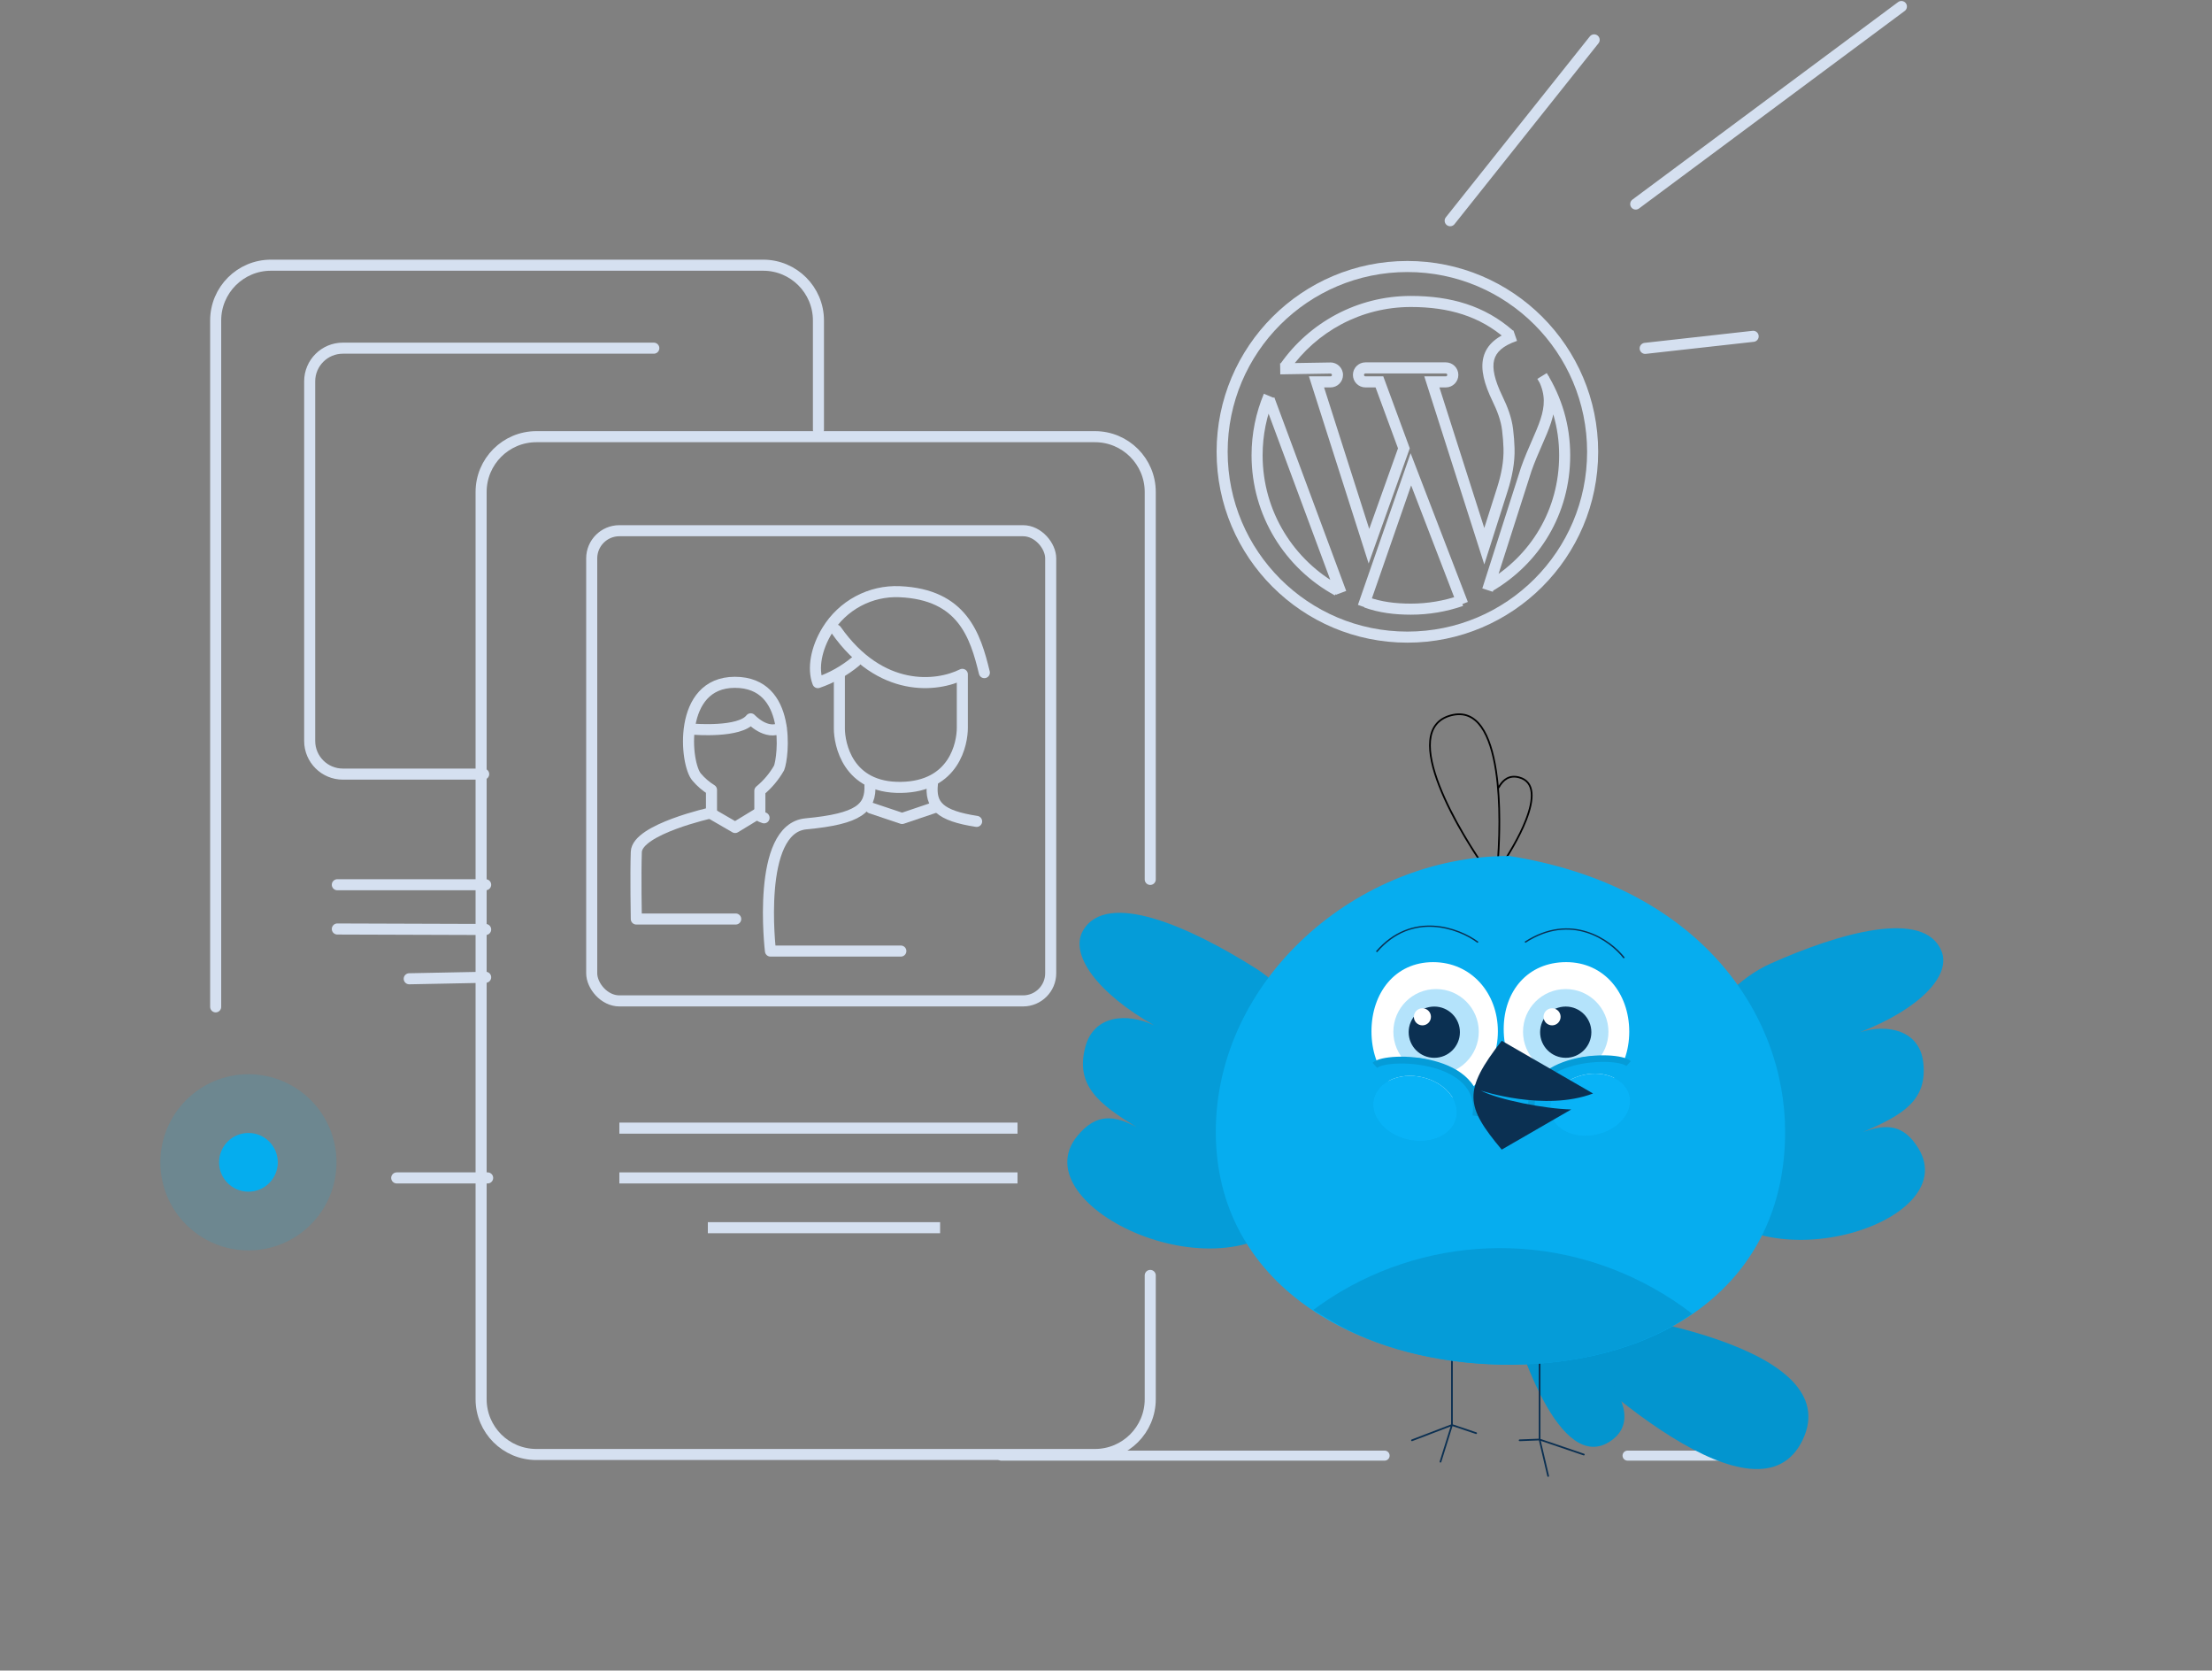 <svg width="400" height="302" viewBox="0 0 400 302" fill="none" xmlns="http://www.w3.org/2000/svg">
<rect x="0" y="0" width="400" height="302" fill="#808080" stroke="none"/>
<path d="M39 182.017L39 57.941C39 52.418 43.477 47.941 49 47.941L138 47.941C143.523 47.941 148 52.418 148 57.941L148 77.689M71.74 212.941L88.182 212.941" stroke="#D5E0F0" stroke-width="2" stroke-linecap="round" stroke-linejoin="round"/>
<path d="M61 159.941H87.823" stroke="#D5E0F0" stroke-width="2" stroke-linecap="round" stroke-linejoin="round"/>
<path d="M61 167.941L87.823 168.03" stroke="#D5E0F0" stroke-width="2" stroke-linecap="round" stroke-linejoin="round"/>
<path d="M74.001 176.941L87.823 176.669" stroke="#D5E0F0" stroke-width="2" stroke-linecap="round" stroke-linejoin="round"/>
<path d="M118.229 62.941H62C58.686 62.941 56 65.627 56 68.941V133.941C56 137.255 58.686 139.941 62 139.941H87.463" stroke="#D5E0F0" stroke-width="2" stroke-linecap="round" stroke-linejoin="round"/>
<path d="M208 158.978V88.941C208 83.418 203.523 78.941 198 78.941H97C91.477 78.941 87 83.418 87 88.941V252.941C87 258.464 91.477 262.941 97 262.941H198C203.523 262.941 208 258.464 208 252.941V230.569" stroke="#D5E0F0" stroke-width="2" stroke-linecap="round"/>
<path d="M112 203.941H184" stroke="#D5E0F0" stroke-width="2"/>
<path d="M112 212.941H184" stroke="#D5E0F0" stroke-width="2"/>
<path d="M128 221.941H170" stroke="#D5E0F0" stroke-width="2"/>
<rect x="107" y="95.941" width="83" height="85" rx="5" stroke="#D5E0F0" stroke-width="2"/>
<circle cx="44.925" cy="210.123" r="5.308" fill="#06ADEF"/>
<circle opacity="0.15" cx="44.925" cy="210.123" r="15.925" fill="#06ADEF"/>
<g clip-path="url(#clip0_4316_801)">
<path d="M169.148 145.928L163.13 147.963L157.498 146.076" stroke="#D5E0F0" stroke-width="2" stroke-linecap="round" stroke-linejoin="round"/>
<path d="M162.903 171.931H139.323C139.323 171.931 136.661 149.781 145.741 148.933C155.38 148.03 157.497 146.076 157.311 141.873" stroke="#D5E0F0" stroke-width="2" stroke-linecap="round" stroke-linejoin="round"/>
<path d="M168.615 141.671C168.162 145.618 169.946 147.464 176.604 148.488" stroke="#D5E0F0" stroke-width="2" stroke-linecap="round" stroke-linejoin="round"/>
<path d="M151.786 121.906V131.714C151.786 134.409 153.224 142.493 162.93 142.344C172.636 142.196 174.021 134.342 174.021 131.566V121.906C169.467 124.183 159.255 125.355 151.2 113.903" stroke="#D5E0F0" stroke-width="2" stroke-linecap="round" stroke-linejoin="round"/>
<path d="M178.001 121.596C176.377 114.86 174.007 107.45 162.677 106.965C160.077 106.851 157.494 107.44 155.194 108.671C152.893 109.902 150.959 111.732 149.589 113.971C147.592 117.218 146.926 120.882 147.898 123.402C150.39 122.551 152.709 121.25 154.742 119.562" stroke="#D5E0F0" stroke-width="2" stroke-linecap="round" stroke-linejoin="round"/>
<path d="M138.165 147.841C136.474 147.289 137.406 146.992 137.406 146.992V142.951C138.803 141.802 139.981 140.405 140.881 138.828C141.64 136.982 143.291 123.348 132.893 123.348C122.494 123.348 123.879 138.168 125.996 140.499C126.762 141.396 127.66 142.168 128.659 142.789V146.925C128.659 146.925 115.212 149.889 115.065 154.012C114.919 158.134 115.065 166.137 115.065 166.137H133.039" stroke="#D5E0F0" stroke-width="2" stroke-linecap="round" stroke-linejoin="round"/>
<path d="M141.267 131.539C138.605 133.048 135.755 129.949 135.755 129.949C133.772 132.523 125.45 131.822 125.45 131.822" stroke="#D5E0F0" stroke-width="2" stroke-linecap="round" stroke-linejoin="round"/>
<path d="M137.207 146.992L132.933 149.593L128.446 146.992" stroke="#D5E0F0" stroke-width="2" stroke-linecap="round" stroke-linejoin="round"/>
</g>
<path d="M181.061 263.145H250.379M314.061 263.145H294.318" stroke="#D5E0F0" stroke-width="1.818" stroke-linecap="round"/>
<path d="M297.5 62.977L317.027 60.799" stroke="#D5E0F0" stroke-width="2" stroke-linecap="round" stroke-linejoin="round"/>
<path d="M288.274 7.209L262.239 39.9" stroke="#D5E0F0" stroke-width="2" stroke-linecap="round" stroke-linejoin="round"/>
<path d="M343.833 1.178L295.792 36.885" stroke="#D5E0F0" stroke-width="2" stroke-linecap="round" stroke-linejoin="round"/>
<path d="M227.176 175.119C237.184 181.45 248.107 201.141 235.037 218.481C221.968 235.821 184.328 218.091 194.83 205.339C198.283 201.146 201.551 201.645 205.549 203.76C198.616 199.55 194.402 196.167 196.274 189.215C197.818 183.478 203.834 183.039 208.718 185.369C198.338 179.481 193.373 172.494 195.837 168.238C200.136 160.811 215.2 167.545 227.176 175.119Z" fill="#059CD8"/>
<path d="M320.126 174.218C309.664 178.898 296.48 196.249 306.602 214.665C316.723 233.081 355.227 221.301 346.931 207.635C344.204 203.142 341.004 203.168 336.882 204.641C344.105 201.567 348.609 198.909 347.777 191.991C347.091 186.282 341.389 185.03 336.389 186.587C347.146 182.382 352.867 176.376 351.095 171.959C348.004 164.25 332.645 168.618 320.126 174.218Z" fill="#059CD8"/>
<path d="M273.877 235.433C287.958 250.612 318.093 276.835 325.985 260.293C333.877 243.751 294.535 236.827 273.877 235.433Z" fill="#0395CF"/>
<path d="M271.519 231.709C274.303 243.914 282.155 266.756 291.288 260.48C300.422 254.204 281.914 238.684 271.519 231.709Z" fill="#0395CF"/>
<path d="M271.506 234.815C283.468 238.506 307.175 243.127 306.306 232.079C305.438 221.032 282.744 229.3 271.506 234.815Z" fill="#0395CF"/>
<path fill-rule="evenodd" clip-rule="evenodd" d="M270.854 157.658C270.788 158.37 270.716 159.053 270.641 159.701L270.596 160.087L270.363 159.775C266.997 155.249 262.546 148.294 260.142 142.141C258.941 139.067 258.243 136.174 258.461 133.877C258.57 132.725 258.91 131.716 259.54 130.911C260.171 130.103 261.083 129.512 262.315 129.182C263.547 128.852 264.632 128.908 265.582 129.292C266.53 129.675 267.329 130.378 268 131.321C269.337 133.201 270.179 136.056 270.676 139.318C270.81 140.201 270.92 141.115 271.007 142.049C271.394 141.408 271.861 140.904 272.425 140.594C273.08 140.235 273.849 140.146 274.738 140.384C275.493 140.587 276.057 140.951 276.447 141.451C276.837 141.949 277.046 142.572 277.113 143.276C277.246 144.679 276.82 146.44 276.092 148.301C274.854 151.472 272.718 154.992 270.854 157.658ZM270.495 158.166C270.458 158.546 270.419 158.916 270.378 159.276C270.264 159.121 270.149 158.963 270.033 158.803C270.184 158.599 270.338 158.386 270.495 158.166ZM270.911 157.035C272.688 154.442 274.645 151.156 275.805 148.188C276.527 146.34 276.931 144.635 276.805 143.305C276.742 142.643 276.548 142.082 276.204 141.641C275.861 141.201 275.358 140.87 274.658 140.683C273.836 140.462 273.15 140.549 272.574 140.865C271.994 141.184 271.508 141.744 271.107 142.5L271.044 142.467C271.458 147.309 271.291 152.655 270.911 157.035ZM270.554 157.548C270.312 157.895 270.073 158.226 269.843 158.541C266.602 154.045 262.641 147.689 260.429 142.028C259.233 138.967 258.557 136.129 258.768 133.906C258.874 132.797 259.199 131.849 259.784 131.101C260.367 130.354 261.218 129.796 262.395 129.48C263.572 129.165 264.588 129.223 265.466 129.578C266.346 129.934 267.102 130.592 267.748 131.5C269.042 133.32 269.876 136.116 270.371 139.365C271.241 145.078 271.055 152.129 270.554 157.548Z" fill="black"/>
<path fill-rule="evenodd" clip-rule="evenodd" d="M262.56 239.95C262.645 239.95 262.714 240.019 262.714 240.105L262.714 257.499L266.984 258.939C267.065 258.967 267.108 259.054 267.081 259.135C267.054 259.216 266.966 259.259 266.885 259.232L262.66 257.807L260.635 264.29C260.609 264.371 260.523 264.417 260.441 264.391C260.36 264.366 260.314 264.279 260.34 264.198L262.317 257.868L255.384 260.52C255.305 260.55 255.215 260.51 255.185 260.431C255.154 260.351 255.194 260.262 255.274 260.231L262.405 257.504L262.405 240.105C262.405 240.019 262.474 239.95 262.56 239.95ZM278.408 242.575C278.493 242.575 278.563 242.644 278.563 242.729L278.563 260.124L286.454 262.807C286.535 262.835 286.578 262.923 286.551 263.003C286.523 263.084 286.435 263.127 286.355 263.1L278.622 260.471L280.107 266.787C280.127 266.87 280.075 266.953 279.992 266.972C279.909 266.992 279.826 266.941 279.806 266.857L278.287 260.394L274.805 260.529C274.72 260.532 274.648 260.466 274.644 260.381C274.641 260.295 274.708 260.224 274.793 260.22L278.254 260.086L278.254 242.729C278.254 242.644 278.323 242.575 278.408 242.575Z" fill="#0B3052"/>
<path d="M272.928 246.677C245.382 246.677 219.855 232.165 219.855 204.618C219.855 177.072 245.382 154.741 272.928 154.741C307.224 160.185 322.805 183.198 322.805 204.618C322.805 232.165 300.474 246.677 272.928 246.677Z" fill="#06ADEF"/>
<path fill-rule="evenodd" clip-rule="evenodd" d="M237.495 236.798C239.031 237.781 240.616 238.728 242.247 239.635C258.727 248.804 288.073 250.074 305.994 237.493C303.778 235.788 301.409 234.226 298.891 232.825C278.746 221.617 254.76 223.932 237.495 236.798Z" fill="#059CD8"/>
<path fill-rule="evenodd" clip-rule="evenodd" d="M286.986 168.4C290.144 169.397 292.554 171.488 293.816 173.123L293.582 173.252C292.343 171.646 289.975 169.595 286.888 168.62C283.811 167.649 280.004 167.741 275.855 170.436L275.685 170.249C279.91 167.505 283.817 167.399 286.986 168.4ZM259.199 167.332C262.593 167.512 265.611 168.958 267.362 170.267L267.177 170.444C265.46 169.159 262.498 167.743 259.182 167.568C255.876 167.392 252.201 168.448 249.032 172.131L248.806 171.993C252.029 168.247 255.794 167.152 259.199 167.332Z" fill="#0B3052"/>
<path d="M271.762 186.035C271.762 193.057 276.244 199.107 283.213 199.107C290.191 199.107 294.775 193.511 294.775 186.498C294.775 179.483 290.189 173.777 283.213 173.777C279.714 173.777 276.855 175.093 274.87 177.277C272.883 179.463 271.762 182.527 271.762 186.035Z" fill="white" stroke="#06ADEF" stroke-width="0.309"/>
<path d="M275.412 186.522C275.412 190.787 278.87 194.245 283.135 194.245C287.4 194.245 290.857 190.787 290.857 186.522C290.857 182.257 287.4 178.8 283.135 178.8C278.87 178.8 275.412 182.257 275.412 186.522Z" fill="#B4E3FB"/>
<path d="M278.502 186.597C278.502 189.156 280.576 191.23 283.135 191.23C285.695 191.23 287.769 189.156 287.769 186.597C287.769 184.038 285.695 181.963 283.135 181.963C280.576 181.963 278.502 184.038 278.502 186.597Z" fill="#0B3052"/>
<path d="M279.119 183.817C279.119 184.67 279.811 185.362 280.664 185.362C281.517 185.362 282.208 184.67 282.208 183.817C282.208 182.964 281.517 182.273 280.664 182.273C279.811 182.273 279.119 182.964 279.119 183.817Z" fill="white"/>
<path d="M247.851 186.444C247.851 189.954 248.934 193.121 250.885 195.409C252.833 197.694 255.653 199.109 259.148 199.109C266.13 199.109 271.019 193.452 271.019 186.444C271.019 179.436 266.13 173.779 259.148 173.779C255.653 173.779 252.833 175.194 250.885 177.48C248.934 179.768 247.851 182.935 247.851 186.444Z" fill="white" stroke="#06ADEF" stroke-width="0.309"/>
<path d="M251.965 186.521C251.965 190.786 255.422 194.243 259.687 194.243C263.952 194.243 267.41 190.786 267.41 186.521C267.41 182.256 263.952 178.798 259.687 178.798C255.422 178.798 251.965 182.256 251.965 186.521Z" fill="#B4E3FB"/>
<path d="M254.731 186.598C254.731 189.157 256.805 191.231 259.365 191.231C261.924 191.231 263.998 189.157 263.998 186.598C263.998 184.039 261.924 181.964 259.365 181.964C256.805 181.964 254.731 184.039 254.731 186.598Z" fill="#0B3052"/>
<path d="M255.672 183.819C255.672 184.672 256.363 185.363 257.216 185.363C258.069 185.363 258.761 184.672 258.761 183.819C258.761 182.966 258.069 182.274 257.216 182.274C256.363 182.274 255.672 182.966 255.672 183.819Z" fill="white"/>
<path d="M294.674 198.116C295.343 201.095 292.694 204.226 288.758 205.109C284.821 205.993 281.088 204.295 280.42 201.316C279.751 198.337 282.4 195.206 286.336 194.322C290.273 193.439 294.006 195.137 294.674 198.116Z" fill="#08B3F7"/>
<path fill-rule="evenodd" clip-rule="evenodd" d="M295.855 204.439C294.3 206.276 292.027 207.613 289.45 208.192C286.873 208.77 284.247 208.533 282.056 207.536C279.862 206.538 277.936 204.673 277.338 202.008C276.74 199.343 277.684 196.833 279.24 194.993C280.795 193.155 283.068 191.819 285.645 191.24C288.222 190.662 290.848 190.899 293.039 191.896C295.233 192.894 297.159 194.759 297.757 197.424C298.355 200.089 297.411 202.599 295.855 204.439ZM288.758 205.109C292.695 204.226 295.343 201.095 294.675 198.116C294.006 195.137 290.273 193.439 286.337 194.322C282.4 195.206 279.752 198.337 280.42 201.316C281.089 204.295 284.822 205.993 288.758 205.109Z" fill="#06ADEF"/>
<path fill-rule="evenodd" clip-rule="evenodd" d="M279.236 195.46C277.961 196.779 277.257 198.543 277.623 200.925L276.452 201.105C276.029 198.354 276.855 196.219 278.384 194.637C279.889 193.079 282.043 192.088 284.251 191.502C286.466 190.915 288.791 190.72 290.701 190.795C291.656 190.832 292.521 190.937 293.224 191.101C293.9 191.258 294.523 191.489 294.901 191.841L294.093 192.708C293.956 192.58 293.597 192.404 292.956 192.255C292.344 192.112 291.556 192.014 290.655 191.978C288.851 191.908 286.644 192.093 284.554 192.647C282.458 193.203 280.534 194.116 279.236 195.46Z" fill="#059CD8"/>
<path d="M248.429 198.7C247.729 201.816 250.501 205.092 254.619 206.017C258.737 206.941 262.643 205.164 263.342 202.048C264.042 198.931 261.27 195.655 257.152 194.731C253.034 193.806 249.128 195.583 248.429 198.7Z" fill="#08B3F7"/>
<path fill-rule="evenodd" clip-rule="evenodd" d="M247.195 205.315C248.821 207.237 251.199 208.636 253.895 209.241C256.591 209.846 259.339 209.598 261.631 208.555C263.926 207.511 265.941 205.56 266.567 202.771C267.193 199.983 266.206 197.357 264.577 195.433C262.951 193.51 260.573 192.111 257.876 191.506C255.18 190.901 252.433 191.149 250.14 192.192C247.846 193.236 245.831 195.188 245.205 197.976C244.579 200.764 245.566 203.39 247.195 205.315ZM254.619 206.017C250.501 205.092 247.73 201.816 248.429 198.7C249.129 195.583 253.034 193.806 257.153 194.731C261.271 195.655 264.042 198.931 263.343 202.048C262.643 205.164 258.737 206.941 254.619 206.017Z" fill="#06ADEF"/>
<path fill-rule="evenodd" clip-rule="evenodd" d="M264.582 195.919C265.916 197.299 266.653 199.145 266.269 201.637L267.494 201.825C267.937 198.947 267.073 196.713 265.473 195.058C263.898 193.428 261.645 192.392 259.335 191.779C257.018 191.164 254.585 190.96 252.587 191.038C251.588 191.077 250.683 191.188 249.947 191.359C249.24 191.523 248.589 191.765 248.193 192.133L249.038 193.04C249.182 192.906 249.557 192.722 250.227 192.566C250.868 192.417 251.692 192.314 252.636 192.277C254.523 192.203 256.832 192.397 259.018 192.977C261.211 193.559 263.224 194.514 264.582 195.919Z" fill="#059CD8"/>
<path fill-rule="evenodd" clip-rule="evenodd" d="M288.073 197.677C279.312 200.998 267.773 197.152 267.773 197.152C271.019 198.82 279.315 200.452 284.134 200.564L271.559 207.824C264.958 199.966 264.536 197.151 271.559 188.143L288.073 197.677Z" fill="#0B3052"/>
<circle cx="254.5" cy="81.678" r="33.5" stroke="#D5E0F0" stroke-width="2"/>
<path d="M240.584 66.529L240.601 67.529L240.584 66.529ZM238.066 69.036V68.036H236.697L237.113 69.34L238.066 69.036ZM247.547 98.744L246.595 99.048L247.494 101.866L248.489 99.08L247.547 98.744ZM253.868 81.046L254.81 81.382L254.932 81.04L254.806 80.7L253.868 81.046ZM249.443 69.036L250.382 68.691L250.141 68.036H249.443V69.036ZM258.925 69.036V68.036H257.556L257.972 69.34L258.925 69.036ZM268.406 98.744L267.453 99.048L268.407 102.037L269.359 99.047L268.406 98.744ZM271.672 88.479L270.719 88.175L271.672 88.479ZM272.88 81.019L273.879 80.987L272.88 81.019ZM272.621 77.688L271.628 77.807L272.621 77.688ZM270.794 72.08L271.694 71.645L270.794 72.08ZM275.991 84.838L275.047 84.506L275.043 84.52L275.038 84.533L275.991 84.838ZM255.132 84.838L256.065 84.479L255.084 81.93L254.188 84.51L255.132 84.838ZM233.195 66.891C238.049 59.998 246.065 55.498 255.132 55.498V53.498C245.387 53.498 236.772 58.338 231.56 65.74L233.195 66.891ZM228.321 82.31C228.321 78.636 229.059 75.137 230.395 71.951L228.55 71.178C227.114 74.604 226.321 78.365 226.321 82.31H228.321ZM242.336 105.877C233.985 101.333 228.321 92.482 228.321 82.31H226.321C226.321 93.243 232.412 102.753 241.381 107.634L242.336 105.877ZM255.132 109.121C252.347 109.121 249.798 108.804 247.38 107.937L246.705 109.82C249.404 110.787 252.197 111.121 255.132 111.121V109.121ZM263.915 107.65C261.165 108.603 258.21 109.121 255.132 109.121V111.121C258.436 111.121 261.612 110.565 264.57 109.539L263.915 107.65ZM281.943 82.31C281.943 92.183 276.79 100.489 268.838 105.143L269.849 106.869C278.387 101.872 283.943 92.923 283.943 82.31H281.943ZM278.001 68.492C280.509 72.575 281.943 77.177 281.943 82.31H283.943C283.943 76.784 282.394 71.823 279.705 67.445L278.001 68.492ZM255.132 55.498C261.979 55.498 267.613 57.169 272.28 61.263L273.599 59.759C268.477 55.267 262.329 53.498 255.132 53.498V55.498ZM231.516 67.678L240.601 67.529L240.568 65.529L231.484 65.678L231.516 67.678ZM240.605 68.036H238.066V70.036H240.605V68.036ZM237.113 69.34L246.595 99.048L248.5 98.44L239.019 68.732L237.113 69.34ZM248.489 99.08L254.81 81.382L252.926 80.709L246.605 98.407L248.489 99.08ZM254.806 80.7L250.382 68.691L248.505 69.382L252.93 81.391L254.806 80.7ZM249.443 68.036H246.915V70.036H249.443V68.036ZM246.915 67.508H261.453V65.508H246.915V67.508ZM261.453 68.036H258.925V70.036H261.453V68.036ZM257.972 69.34L267.453 99.048L269.358 98.44L259.877 68.732L257.972 69.34ZM269.359 99.047L272.625 88.782L270.719 88.175L267.453 98.441L269.359 99.047ZM273.879 80.987C273.844 79.856 273.757 78.767 273.614 77.569L271.628 77.807C271.765 78.954 271.847 79.984 271.88 81.05L273.879 80.987ZM271.694 71.645C270.243 68.647 269.809 66.556 270.192 65.069C270.548 63.685 271.706 62.527 274.326 61.623L273.674 59.732C270.768 60.735 268.854 62.245 268.255 64.57C267.683 66.791 268.409 69.449 269.894 72.516L271.694 71.645ZM275.038 84.533L268.048 106.373L269.952 106.983L276.943 85.143L275.038 84.533ZM265.433 108.819L256.065 84.479L254.199 85.197L263.567 109.537L265.433 108.819ZM254.188 84.51L245.555 109.349L247.445 110.006L256.077 85.166L254.188 84.51ZM243.437 106.83L230.437 71.83L228.563 72.526L241.563 107.526L243.437 106.83ZM278.254 68.846C279.484 71.347 279.344 73.427 278.574 75.79C278.178 77.003 277.624 78.267 276.992 79.71C276.366 81.139 275.675 82.721 275.047 84.506L276.934 85.17C277.534 83.464 278.197 81.945 278.824 80.512C279.445 79.093 280.043 77.734 280.475 76.41C281.359 73.701 281.57 71.056 280.048 67.963L278.254 68.846ZM273.614 77.569C273.36 75.442 272.575 73.464 271.694 71.645L269.894 72.516C270.738 74.259 271.413 76.004 271.628 77.807L273.614 77.569ZM261.717 67.772C261.717 67.918 261.599 68.036 261.453 68.036V70.036C262.703 70.036 263.717 69.022 263.717 67.772H261.717ZM261.453 67.508C261.599 67.508 261.717 67.626 261.717 67.772H263.717C263.717 66.522 262.703 65.508 261.453 65.508V67.508ZM246.651 67.772C246.651 67.626 246.769 67.508 246.915 67.508V65.508C245.665 65.508 244.651 66.522 244.651 67.772H246.651ZM246.915 68.036C246.769 68.036 246.651 67.918 246.651 67.772H244.651C244.651 69.022 245.665 70.036 246.915 70.036V68.036ZM272.625 88.782C273.413 86.304 273.964 83.676 273.879 80.987L271.88 81.05C271.955 83.431 271.468 85.82 270.719 88.175L272.625 88.782ZM240.859 67.782C240.859 67.923 240.745 68.036 240.605 68.036V70.036C241.849 70.036 242.859 69.027 242.859 67.782H240.859ZM240.601 67.529C240.742 67.526 240.859 67.641 240.859 67.782H242.859C242.859 66.523 241.827 65.508 240.568 65.529L240.601 67.529Z" fill="#D5E0F0"/>
<defs>
<clipPath id="clip0_4316_801">
<rect width="65" height="67" fill="white" transform="translate(114 105.941)"/>
</clipPath>
</defs>
</svg>
